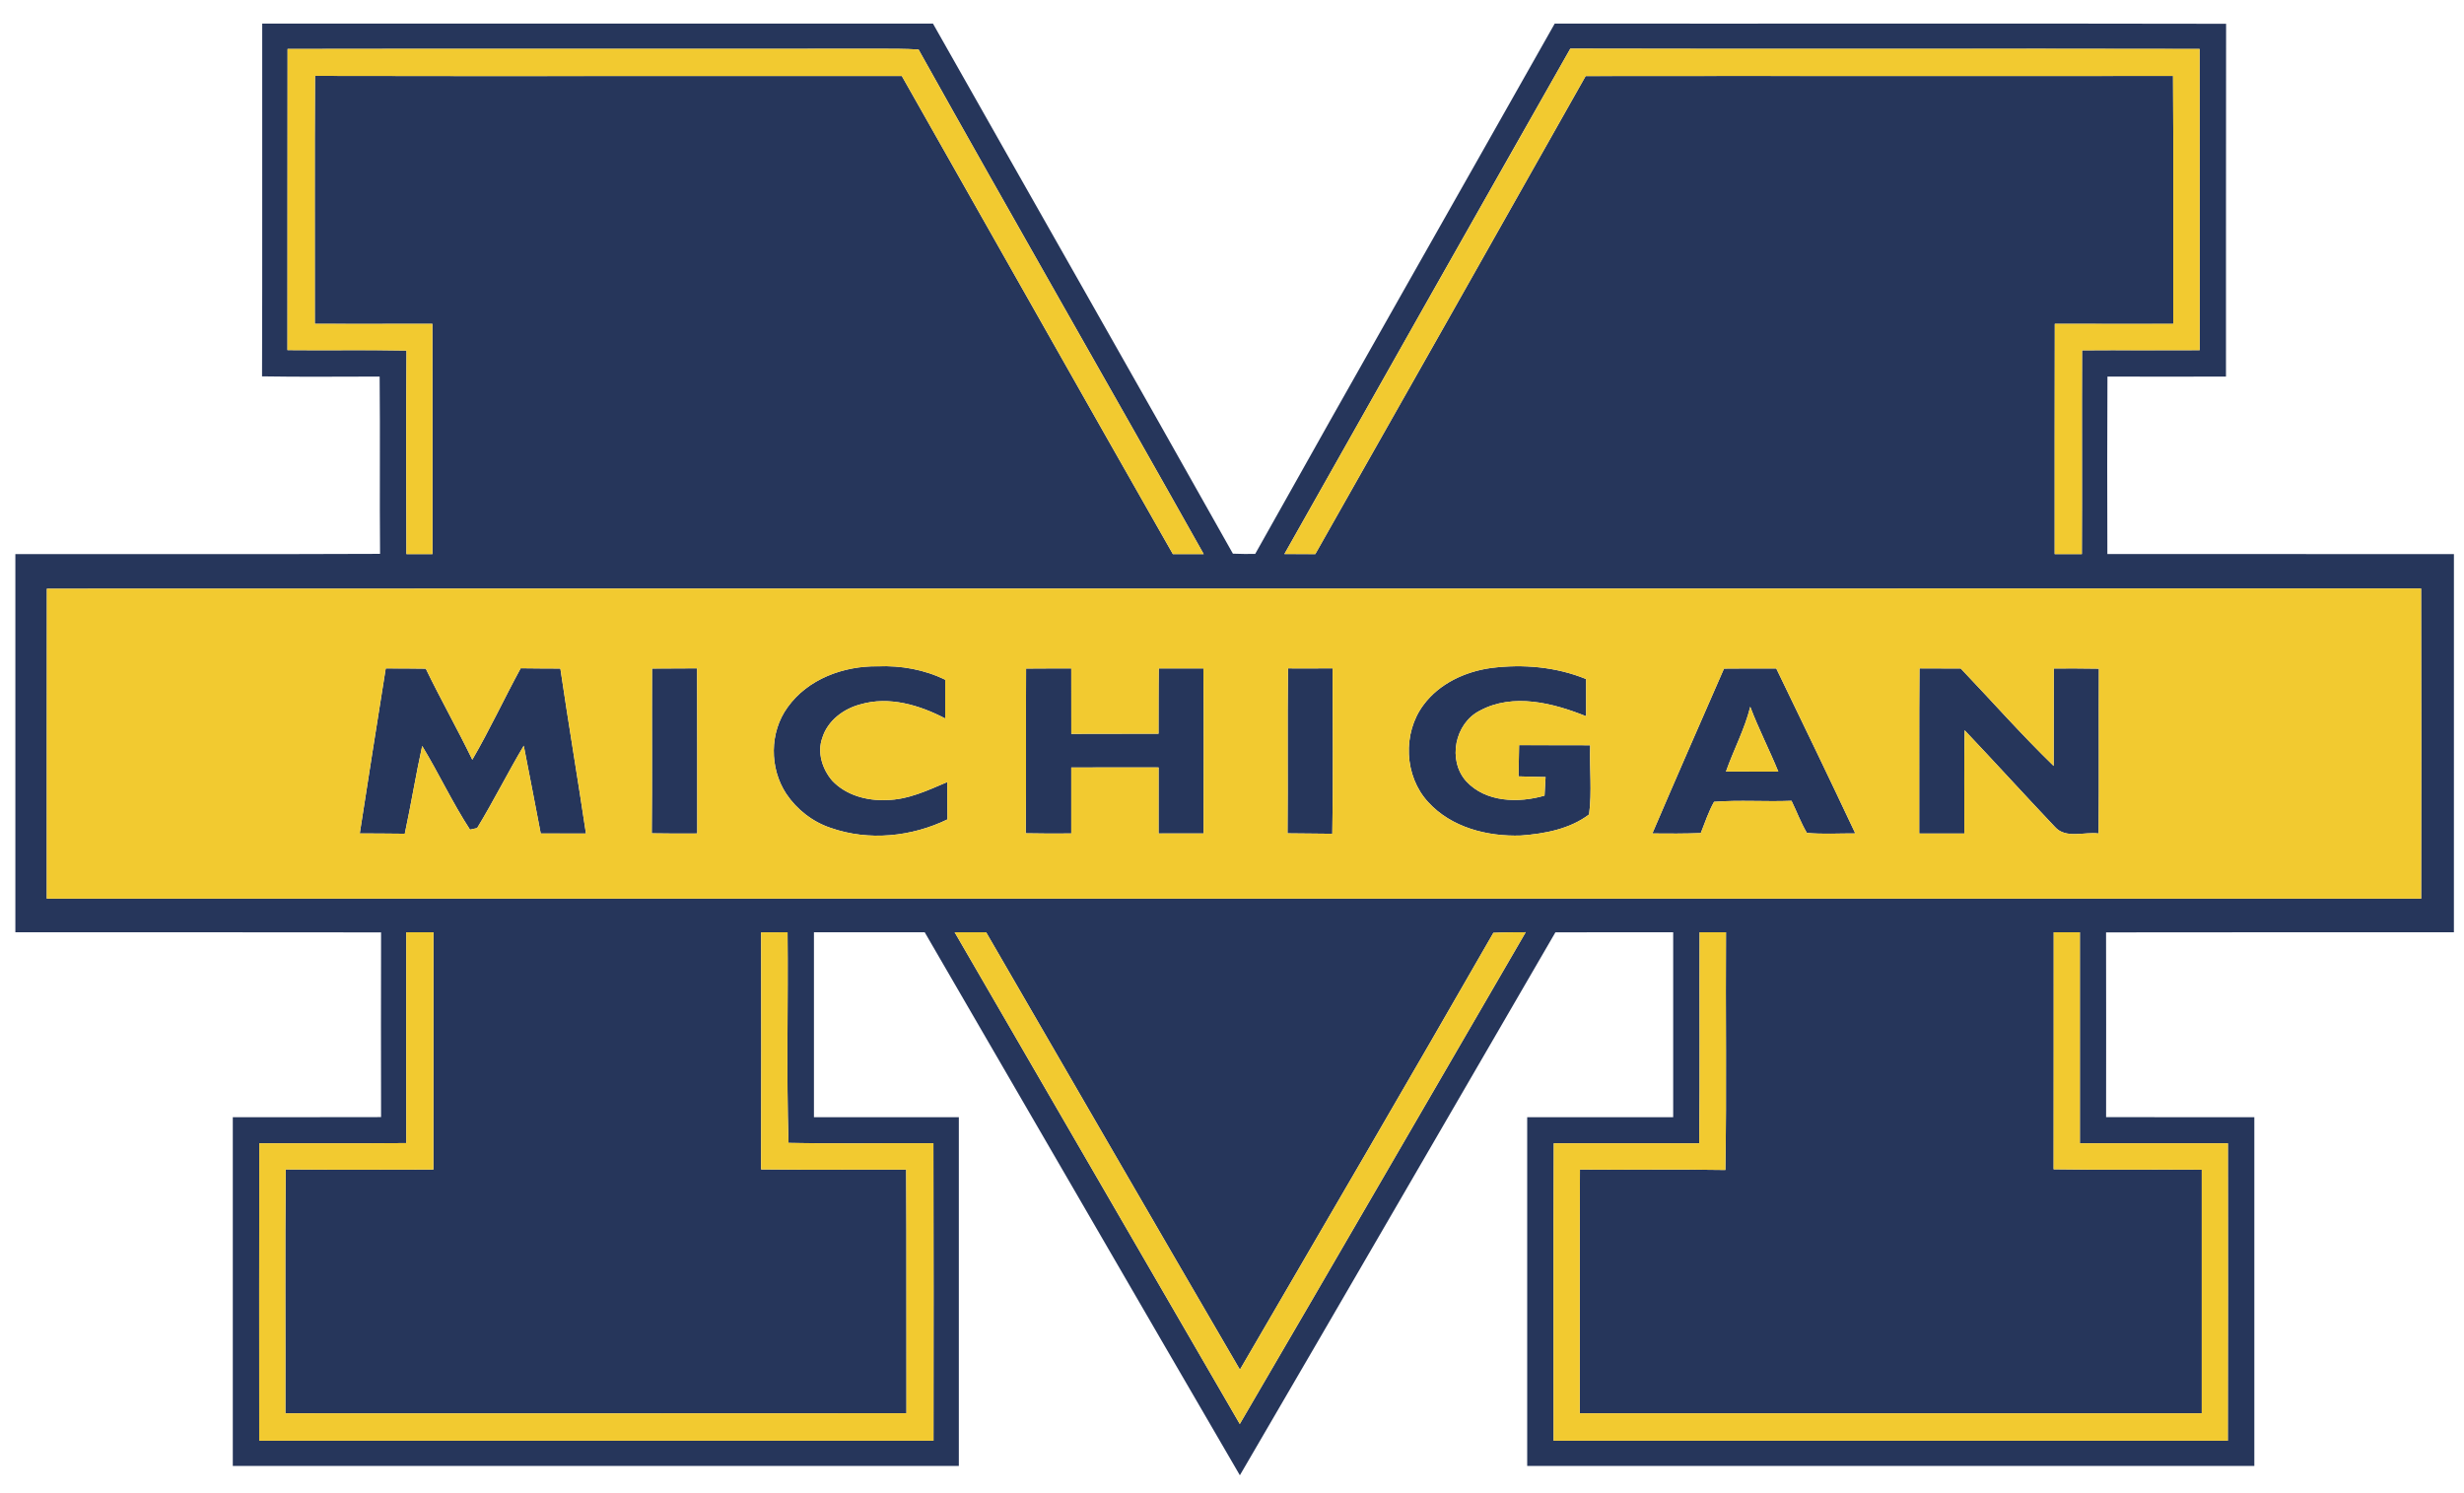 <?xml version="1.0" encoding="utf-8"?>
<!-- Generator: Adobe Illustrator 17.0.0, SVG Export Plug-In . SVG Version: 6.00 Build 0)  -->
<!DOCTYPE svg PUBLIC "-//W3C//DTD SVG 1.1//EN" "http://www.w3.org/Graphics/SVG/1.1/DTD/svg11.dtd">
<svg version="1.1" id="Layer_1" xmlns="http://www.w3.org/2000/svg" xmlns:xlink="http://www.w3.org/1999/xlink" x="0px" y="0px"
	 width="200px" height="121.166px" viewBox="0 0 200 121.166" style="enable-background:new 0 0 200 121.166;" xml:space="preserve"
	>
<path id="color2" style="fill:#26365B;" d="M199.182,44.98c-9.377,0-18.75,0.004-28.129-0.003c-0.014-4.803-0.02-9.604,0.007-14.406
	c3.206,0.008,6.414,0.004,9.62,0c0.01-9.548-0.007-19.092,0.01-28.64c-18.164-0.038-36.329,0-54.494-0.017
	c-8.101,14.351-16.264,28.671-24.313,43.053c-0.604,0.007-1.209,0.004-1.809-0.021C92.005,30.579,83.836,16.261,75.727,1.914
	c-18.147,0.014-36.295-0.006-54.443,0c-0.01,9.545,0.017,19.089-0.014,28.638c3.183,0.055,6.365,0.017,9.545,0.017
	c0.051,4.8-0.011,9.595,0.034,14.392c-9.869,0.045-19.734,0.007-29.602,0.021c0.003,10.233,0,20.468,0,30.7
	c9.896,0.003,19.788-0.01,29.684,0.008c-0.011,4.997-0.011,9.998,0,14.995c-4.012,0.014-8.023,0.003-12.035,0.007
	c0,9.439-0.003,18.874,0,28.313c19.644,0,39.287,0,58.932,0c-0.003-9.438,0.003-18.873,0-28.313c-3.919,0-7.842,0-11.761,0
	c0-5.004,0-10.005,0-15.01c2.998,0,5.992,0,8.992,0c8.538,14.689,17.032,29.401,25.58,44.079
	c8.566-14.675,17.074-29.383,25.612-44.076c3.184-0.01,6.372,0,9.56-0.003c0,5.005,0,10.009,0,15.014
	c-3.948-0.008-7.899,0-11.85-0.004c0,9.439,0,18.874,0,28.313c19.673,0,39.348,0,59.021,0c0.004-9.438,0-18.873,0-28.313
	c-4.013-0.004-8.023,0.007-12.032-0.004c0.007-5,0.007-10.001-0.003-14.998c9.411-0.018,18.823-0.005,28.234-0.008
	C199.182,65.448,199.182,55.213,199.182,44.98z M127.461,3.947c17.026,0.044,34.051-0.01,51.076,0.027
	c0.017,8.153-0.003,16.302,0.007,24.454c-3.183,0.018-6.362-0.013-9.545,0.011c-0.027,5.516,0.012,11.028-0.017,16.541
	c-0.737,0-1.474,0-2.207,0c0.007-6.233-0.01-12.464,0.01-18.693c3.204,0.011,6.41,0.004,9.616,0.004
	c-0.01-6.711,0.027-13.42-0.02-20.126c-15.893,0.023-31.782-0.011-47.675,0.01c-7.301,12.946-14.617,25.878-21.944,38.806
	c-0.836,0-1.676,0-2.511-0.003C111.971,31.29,119.701,17.608,127.461,3.947z M23.332,28.422c0.013-8.15-0.007-16.299,0.01-24.448
	c15.968-0.031,31.939,0.003,47.91-0.017c1.101,0,2.204-0.004,3.306,0.062c7.647,13.692,15.466,27.287,23.145,40.961
	c-0.835,0-1.668,0-2.503,0c-7.359-12.921-14.662-25.874-22-38.809c-15.875-0.014-31.751,0.024-47.63-0.01
	c-0.041,6.709-0.007,13.418-0.017,20.129c3.183,0,6.362,0.007,9.544-0.004c0.017,6.232,0.004,12.46,0.007,18.693
	c-0.706,0-1.412,0-2.115,0c-0.014-5.505-0.03-11.015,0.007-16.521C29.775,28.391,26.552,28.459,23.332,28.422z M75.765,92.804
	c0.024,8.051,0.01,16.101,0.007,24.152c-18.243,0-36.486,0-54.732,0c0.003-8.052-0.014-16.099,0.006-24.147
	c3.981-0.008,7.958,0.02,11.935-0.015c-0.01-5.706-0.003-11.41-0.003-17.114c0.737,0,1.47,0,2.207,0
	c-0.007,6.421,0.004,12.844-0.007,19.264c-3.994,0.007-7.989,0.027-11.986-0.01c-0.065,6.6-0.01,13.201-0.027,19.799
	c16.804-0.004,33.606,0.013,50.41-0.007c-0.017-6.591,0.017-13.185-0.021-19.775c-3.925-0.017-7.852,0.03-11.778-0.021
	c0.024-6.413,0.014-12.829,0.003-19.242c0.716-0.008,1.43-0.011,2.146-0.008c0.061,5.696-0.103,11.404,0.079,17.098
	C67.923,92.856,71.845,92.788,75.765,92.804z M100.632,115.599c-7.719-13.305-15.436-26.608-23.144-39.919c0.853,0,1.702,0,2.555,0
	c6.862,11.837,13.705,23.688,20.6,35.507c6.874-11.809,13.771-23.608,20.572-35.462c0.873-0.045,1.747-0.048,2.625-0.048
	C116.099,88.985,108.399,102.313,100.632,115.599z M180.837,92.809c0.004,8.049,0.014,16.096-0.007,24.147
	c-18.24,0-36.483,0-54.726,0c0.003-8.052-0.018-16.101,0.013-24.147c3.938,0.007,7.87-0.008,11.808,0.007
	c0.061-5.711,0.007-11.425,0.029-17.136c0.713,0,1.427,0,2.143,0c-0.045,6.431,0.062,12.864-0.052,19.298
	c-3.933-0.072-7.87,0.003-11.802-0.034c-0.035,6.598-0.003,13.191-0.015,19.789c16.828,0.003,33.659,0,50.486,0
	c0-6.591,0-13.185,0-19.778c-4.008-0.031-8.017,0.033-12.024-0.034c0.014-6.414,0-12.826,0.007-19.24c0.705,0,1.415,0,2.125,0
	c0,5.711,0,11.418,0,17.129C172.827,92.809,176.832,92.812,180.837,92.809z M3.796,72.948C3.803,64.56,3.789,56.176,3.803,47.79
	c64.236-0.023,128.475,0.004,192.715-0.013c0.026,8.391,0.017,16.782,0.004,25.174C132.277,72.948,68.036,72.957,3.796,72.948z
	 M45.484,54.272c0.658,4.469,1.409,8.921,2.077,13.39c-1.225,0.004-2.449,0.007-3.67,0c-0.464-2.374-0.903-4.756-1.378-7.126
	c-1.313,2.199-2.452,4.499-3.786,6.685c-0.144,0.032-0.434,0.096-0.577,0.128c-1.426-2.185-2.528-4.564-3.882-6.793
	c-0.519,2.367-0.904,4.758-1.413,7.126c-1.218-0.02-2.436-0.016-3.653-0.026c0.696-4.465,1.392-8.931,2.108-13.393
	c1.085,0.003,2.166,0,3.251,0.02c1.204,2.49,2.569,4.899,3.776,7.39c1.409-2.419,2.586-4.964,3.927-7.424
	C43.338,54.265,44.409,54.268,45.484,54.272z M56.584,54.254c0.02,4.47,0.003,8.938,0.01,13.407
	c-1.232,0.007-2.459,0.01-3.691-0.014c0.044-4.458,0-8.917,0.023-13.376C54.148,54.258,55.366,54.268,56.584,54.254z M76.891,63.486
	c0,1.009,0,2.024,0.013,3.032c-2.919,1.416-6.386,1.771-9.469,0.692c-1.47-0.49-2.756-1.487-3.616-2.773
	c-1.368-2.077-1.365-4.994,0.109-7.02c1.641-2.306,4.568-3.367,7.321-3.326c1.882-0.075,3.776,0.259,5.472,1.091
	c0,1.044,0,2.092,0,3.14c-2.084-1.085-4.551-1.829-6.88-1.144c-1.375,0.358-2.661,1.32-3.094,2.716
	c-0.433,1.197,0,2.545,0.802,3.479c1.115,1.183,2.808,1.645,4.397,1.572C73.698,64.929,75.308,64.157,76.891,63.486z M97.678,54.262
	c0.048,4.465,0.014,8.931,0.014,13.396c-1.217,0.007-2.436,0.01-3.653,0.003c0-1.785,0-3.573,0.003-5.36
	c-2.364-0.003-4.725-0.01-7.089,0.005c0,1.782,0,3.567,0,5.353c-1.231,0.01-2.463,0.013-3.694-0.015
	c0.047-4.458,0-8.917,0.027-13.372c1.221-0.014,2.442-0.007,3.667-0.01c0.003,1.771-0.003,3.541,0.003,5.31
	c2.357-0.013,4.718,0,7.079-0.01c0.011-1.768-0.007-3.534,0.021-5.301C95.264,54.268,96.471,54.265,97.678,54.262z M108.164,54.254
	c0.011,4.477,0.055,8.955-0.023,13.43c-1.211-0.022-2.422-0.016-3.634-0.036c0.042-4.462-0.02-8.924,0.038-13.39
	C105.749,54.262,106.957,54.265,108.164,54.254z M128.983,66.116c-1.573,1.19-3.604,1.565-5.526,1.71
	c-2.713,0.095-5.651-0.642-7.536-2.716c-1.947-2.108-2.091-5.592-0.378-7.884c1.286-1.739,3.391-2.712,5.498-3.001
	c2.589-0.328,5.274-0.093,7.703,0.902c-0.003,1.008,0,2.01,0,3.017c-2.685-1.075-5.922-1.911-8.627-0.454
	c-2.034,1.03-2.64,4.019-1.109,5.73c1.591,1.724,4.249,1.781,6.359,1.168c0.029-0.506,0.059-1.007,0.085-1.509
	c-0.733-0.017-1.468-0.027-2.195-0.054c0.016-0.844,0.026-1.689,0.046-2.532c1.925,0.007,3.849-0.007,5.772,0.007
	C129.007,62.372,129.232,64.26,128.983,66.116z M139.935,54.276c-1.947,4.455-3.901,8.91-5.815,13.383
	c1.311,0.013,2.619,0.02,3.93-0.032c0.342-0.852,0.625-1.736,1.077-2.537c2.091-0.163,4.193,0.004,6.288-0.082
	c0.423,0.863,0.754,1.774,1.248,2.605c1.304,0.122,2.619,0.035,3.93,0.042c-2.107-4.477-4.257-8.931-6.414-13.387
	C142.765,54.262,141.349,54.262,139.935,54.276z M140.094,62.636c0.62-1.767,1.518-3.435,1.972-5.261
	c0.676,1.792,1.558,3.494,2.277,5.264C142.925,62.633,141.508,62.633,140.094,62.636z M166.704,54.265
	c1.218-0.003,2.438-0.007,3.659,0.017c-0.022,4.459,0.017,8.921-0.022,13.38c-1.166-0.157-2.672,0.463-3.556-0.547
	c-2.459-2.595-4.861-5.242-7.319-7.835c-0.052,2.793-0.015,5.588-0.021,8.386c-1.22,0-2.441,0.003-3.664-0.004
	c0.015-4.469-0.02-8.935,0.021-13.403c1.115,0.007,2.23,0.007,3.35,0.01c2.513,2.638,4.928,5.374,7.541,7.91
	C166.707,59.542,166.69,56.902,166.704,54.265z"/>
<path id="color1" style="fill:#F2CA30;" d="M32.995,28.459c-3.22-0.068-6.443,0-9.663-0.037c0.013-8.15-0.007-16.299,0.01-24.448
	c15.968-0.031,31.939,0.003,47.91-0.017c1.101,0,2.204-0.004,3.306,0.062c7.647,13.692,15.466,27.287,23.145,40.961
	c-0.835,0-1.668,0-2.503,0c-7.359-12.921-14.662-25.874-22-38.809c-15.875-0.014-31.751,0.024-47.63-0.01
	c-0.041,6.709-0.007,13.418-0.017,20.129c3.183,0,6.362,0.007,9.544-0.004c0.017,6.232,0.004,12.46,0.007,18.693
	c-0.706,0-1.412,0-2.115,0C32.975,39.475,32.958,33.965,32.995,28.459z M128.707,6.174c15.893-0.021,31.782,0.013,47.675-0.01
	c0.047,6.706,0.01,13.415,0.02,20.126c-3.206,0-6.412,0.007-9.616-0.004c-0.02,6.229-0.003,12.46-0.01,18.693
	c0.733,0,1.47,0,2.207,0c0.028-5.513-0.011-11.025,0.017-16.541c3.183-0.024,6.362,0.007,9.545-0.011
	c-0.01-8.152,0.01-16.301-0.007-24.454c-17.025-0.038-34.05,0.017-51.076-0.027c-7.76,13.662-15.49,27.344-23.209,41.03
	c0.835,0.003,1.675,0.003,2.511,0.003C114.09,32.052,121.406,19.121,128.707,6.174z M196.521,72.952
	c-64.244-0.004-128.486,0.006-192.726-0.004C3.803,64.56,3.789,56.176,3.803,47.79c64.236-0.023,128.475,0.004,192.715-0.013
	C196.544,56.168,196.534,64.56,196.521,72.952z M47.561,67.662c-0.668-4.469-1.419-8.921-2.077-13.39
	c-1.075-0.004-2.146-0.007-3.22-0.024c-1.341,2.46-2.518,5.005-3.927,7.424c-1.207-2.49-2.572-4.899-3.776-7.39
	c-1.084-0.02-2.166-0.017-3.251-0.02c-0.717,4.462-1.413,8.928-2.108,13.393c1.218,0.011,2.436,0.007,3.653,0.026
	c0.508-2.368,0.894-4.759,1.413-7.126c1.354,2.229,2.455,4.608,3.882,6.793c0.143-0.032,0.433-0.096,0.577-0.128
	c1.333-2.186,2.473-4.485,3.786-6.685c0.475,2.37,0.915,4.752,1.378,7.126C45.112,67.668,46.336,67.665,47.561,67.662z
	 M56.594,67.662c-0.007-4.469,0.01-8.938-0.01-13.407c-1.218,0.014-2.436,0.004-3.657,0.018c-0.023,4.459,0.021,8.918-0.023,13.376
	C54.135,67.671,55.362,67.668,56.594,67.662z M76.904,66.518c-0.013-1.009-0.013-2.023-0.013-3.032
	c-1.583,0.671-3.193,1.443-4.946,1.46c-1.589,0.072-3.282-0.39-4.397-1.572c-0.802-0.934-1.234-2.282-0.802-3.479
	c0.434-1.396,1.719-2.357,3.094-2.716c2.33-0.686,4.796,0.059,6.88,1.144c0-1.048,0-2.096,0-3.14
	c-1.695-0.832-3.589-1.166-5.472-1.091c-2.753-0.041-5.68,1.021-7.321,3.326c-1.474,2.025-1.477,4.942-0.109,7.02
	c0.86,1.286,2.146,2.283,3.616,2.773C70.518,68.289,73.984,67.934,76.904,66.518z M97.678,54.262c-1.207,0.003-2.414,0.006-3.622,0
	c-0.027,1.767-0.01,3.533-0.021,5.301c-2.36,0.01-4.722-0.003-7.079,0.01c-0.006-1.769,0-3.54-0.003-5.31
	c-1.225,0.003-2.446-0.004-3.667,0.01c-0.027,4.455,0.021,8.914-0.027,13.372c1.231,0.027,2.462,0.024,3.694,0.015
	c0-1.785,0-3.57,0-5.353c2.364-0.015,4.725-0.008,7.089-0.005c-0.003,1.787-0.003,3.575-0.003,5.36
	c1.217,0.007,2.436,0.004,3.653-0.003C97.692,63.193,97.727,58.727,97.678,54.262z M108.164,54.254
	c-1.207,0.011-2.415,0.008-3.619,0.004c-0.058,4.466,0.004,8.928-0.038,13.39c1.212,0.021,2.423,0.014,3.634,0.036
	C108.219,63.209,108.175,58.731,108.164,54.254z M129.075,60.5c-1.924-0.014-3.848,0-5.772-0.007
	c-0.02,0.843-0.03,1.688-0.046,2.532c0.728,0.026,1.462,0.037,2.195,0.054c-0.026,0.502-0.056,1.003-0.085,1.509
	c-2.11,0.613-4.769,0.556-6.359-1.168c-1.53-1.712-0.925-4.7,1.109-5.73c2.705-1.457,5.941-0.621,8.627,0.454
	c0-1.007-0.003-2.009,0-3.017c-2.429-0.995-5.114-1.23-7.703-0.902c-2.107,0.289-4.212,1.262-5.498,3.001
	c-1.713,2.292-1.569,5.775,0.378,7.884c1.885,2.074,4.823,2.81,7.536,2.716c1.923-0.145,3.953-0.52,5.526-1.71
	C129.232,64.26,129.007,62.372,129.075,60.5z M150.593,67.655c-2.107-4.477-4.257-8.931-6.414-13.387
	c-1.414-0.006-2.83-0.006-4.243,0.008c-1.947,4.455-3.901,8.91-5.815,13.383c1.311,0.013,2.619,0.02,3.93-0.032
	c0.342-0.852,0.625-1.736,1.077-2.537c2.091-0.163,4.193,0.004,6.288-0.082c0.423,0.863,0.754,1.774,1.248,2.605
	C147.967,67.735,149.282,67.648,150.593,67.655z M170.363,54.282c-1.221-0.023-2.441-0.02-3.659-0.017
	c-0.014,2.637,0.003,5.277-0.011,7.913c-2.613-2.536-5.028-5.272-7.541-7.91c-1.12-0.003-2.235-0.003-3.35-0.01
	c-0.041,4.469-0.007,8.935-0.021,13.403c1.223,0.007,2.444,0.004,3.664,0.004c0.007-2.798-0.03-5.593,0.021-8.386
	c2.458,2.593,4.86,5.24,7.319,7.835c0.884,1.01,2.39,0.39,3.556,0.547C170.38,63.203,170.341,58.741,170.363,54.282z
	 M140.094,62.636c1.414-0.003,2.831-0.003,4.249,0.003c-0.72-1.77-1.602-3.472-2.277-5.264
	C141.611,59.202,140.714,60.87,140.094,62.636z M64.003,92.778c-0.181-5.693-0.017-11.401-0.079-17.098
	c-0.716-0.003-1.43,0-2.146,0.008c0.01,6.413,0.021,12.829-0.003,19.242c3.926,0.051,7.853,0.004,11.778,0.021
	c0.038,6.591,0.004,13.185,0.021,19.775c-16.804,0.02-33.606,0.003-50.41,0.007c0.017-6.598-0.038-13.199,0.027-19.799
	c3.998,0.037,7.992,0.017,11.986,0.01c0.011-6.42,0-12.843,0.007-19.264c-0.737,0-1.47,0-2.207,0c0,5.704-0.006,11.408,0.003,17.114
	c-3.977,0.034-7.955,0.007-11.935,0.015c-0.021,8.049-0.003,16.096-0.006,24.147c18.246,0,36.489,0,54.732,0
	c0.003-8.052,0.017-16.101-0.007-24.152C71.845,92.788,67.923,92.856,64.003,92.778z M100.643,111.187
	c-6.894-11.818-13.737-23.67-20.6-35.507c-0.854,0-1.702,0-2.555,0c7.709,13.311,15.425,26.614,23.144,39.919
	c7.768-13.286,15.467-26.614,23.208-39.922c-0.878,0-1.752,0.003-2.625,0.048C114.414,87.579,107.517,99.378,100.643,111.187z
	 M168.822,75.68c-0.71,0-1.42,0-2.125,0c-0.007,6.414,0.007,12.826-0.007,19.24c4.008,0.067,8.017,0.003,12.024,0.034
	c0,6.594,0,13.188,0,19.778c-16.827,0-33.658,0.003-50.486,0c0.012-6.598-0.02-13.191,0.015-19.789
	c3.932,0.037,7.869-0.038,11.802,0.034c0.113-6.434,0.007-12.867,0.052-19.298c-0.716,0-1.43,0-2.143,0
	c-0.023,5.711,0.031,11.425-0.029,17.136c-3.938-0.015-7.87,0-11.808-0.007c-0.03,8.046-0.01,16.096-0.013,24.147
	c18.242,0,36.485,0,54.726,0c0.021-8.052,0.011-16.099,0.007-24.147c-4.005,0.003-8.01,0-12.015,0
	C168.822,87.098,168.822,81.391,168.822,75.68z"/>
</svg>
